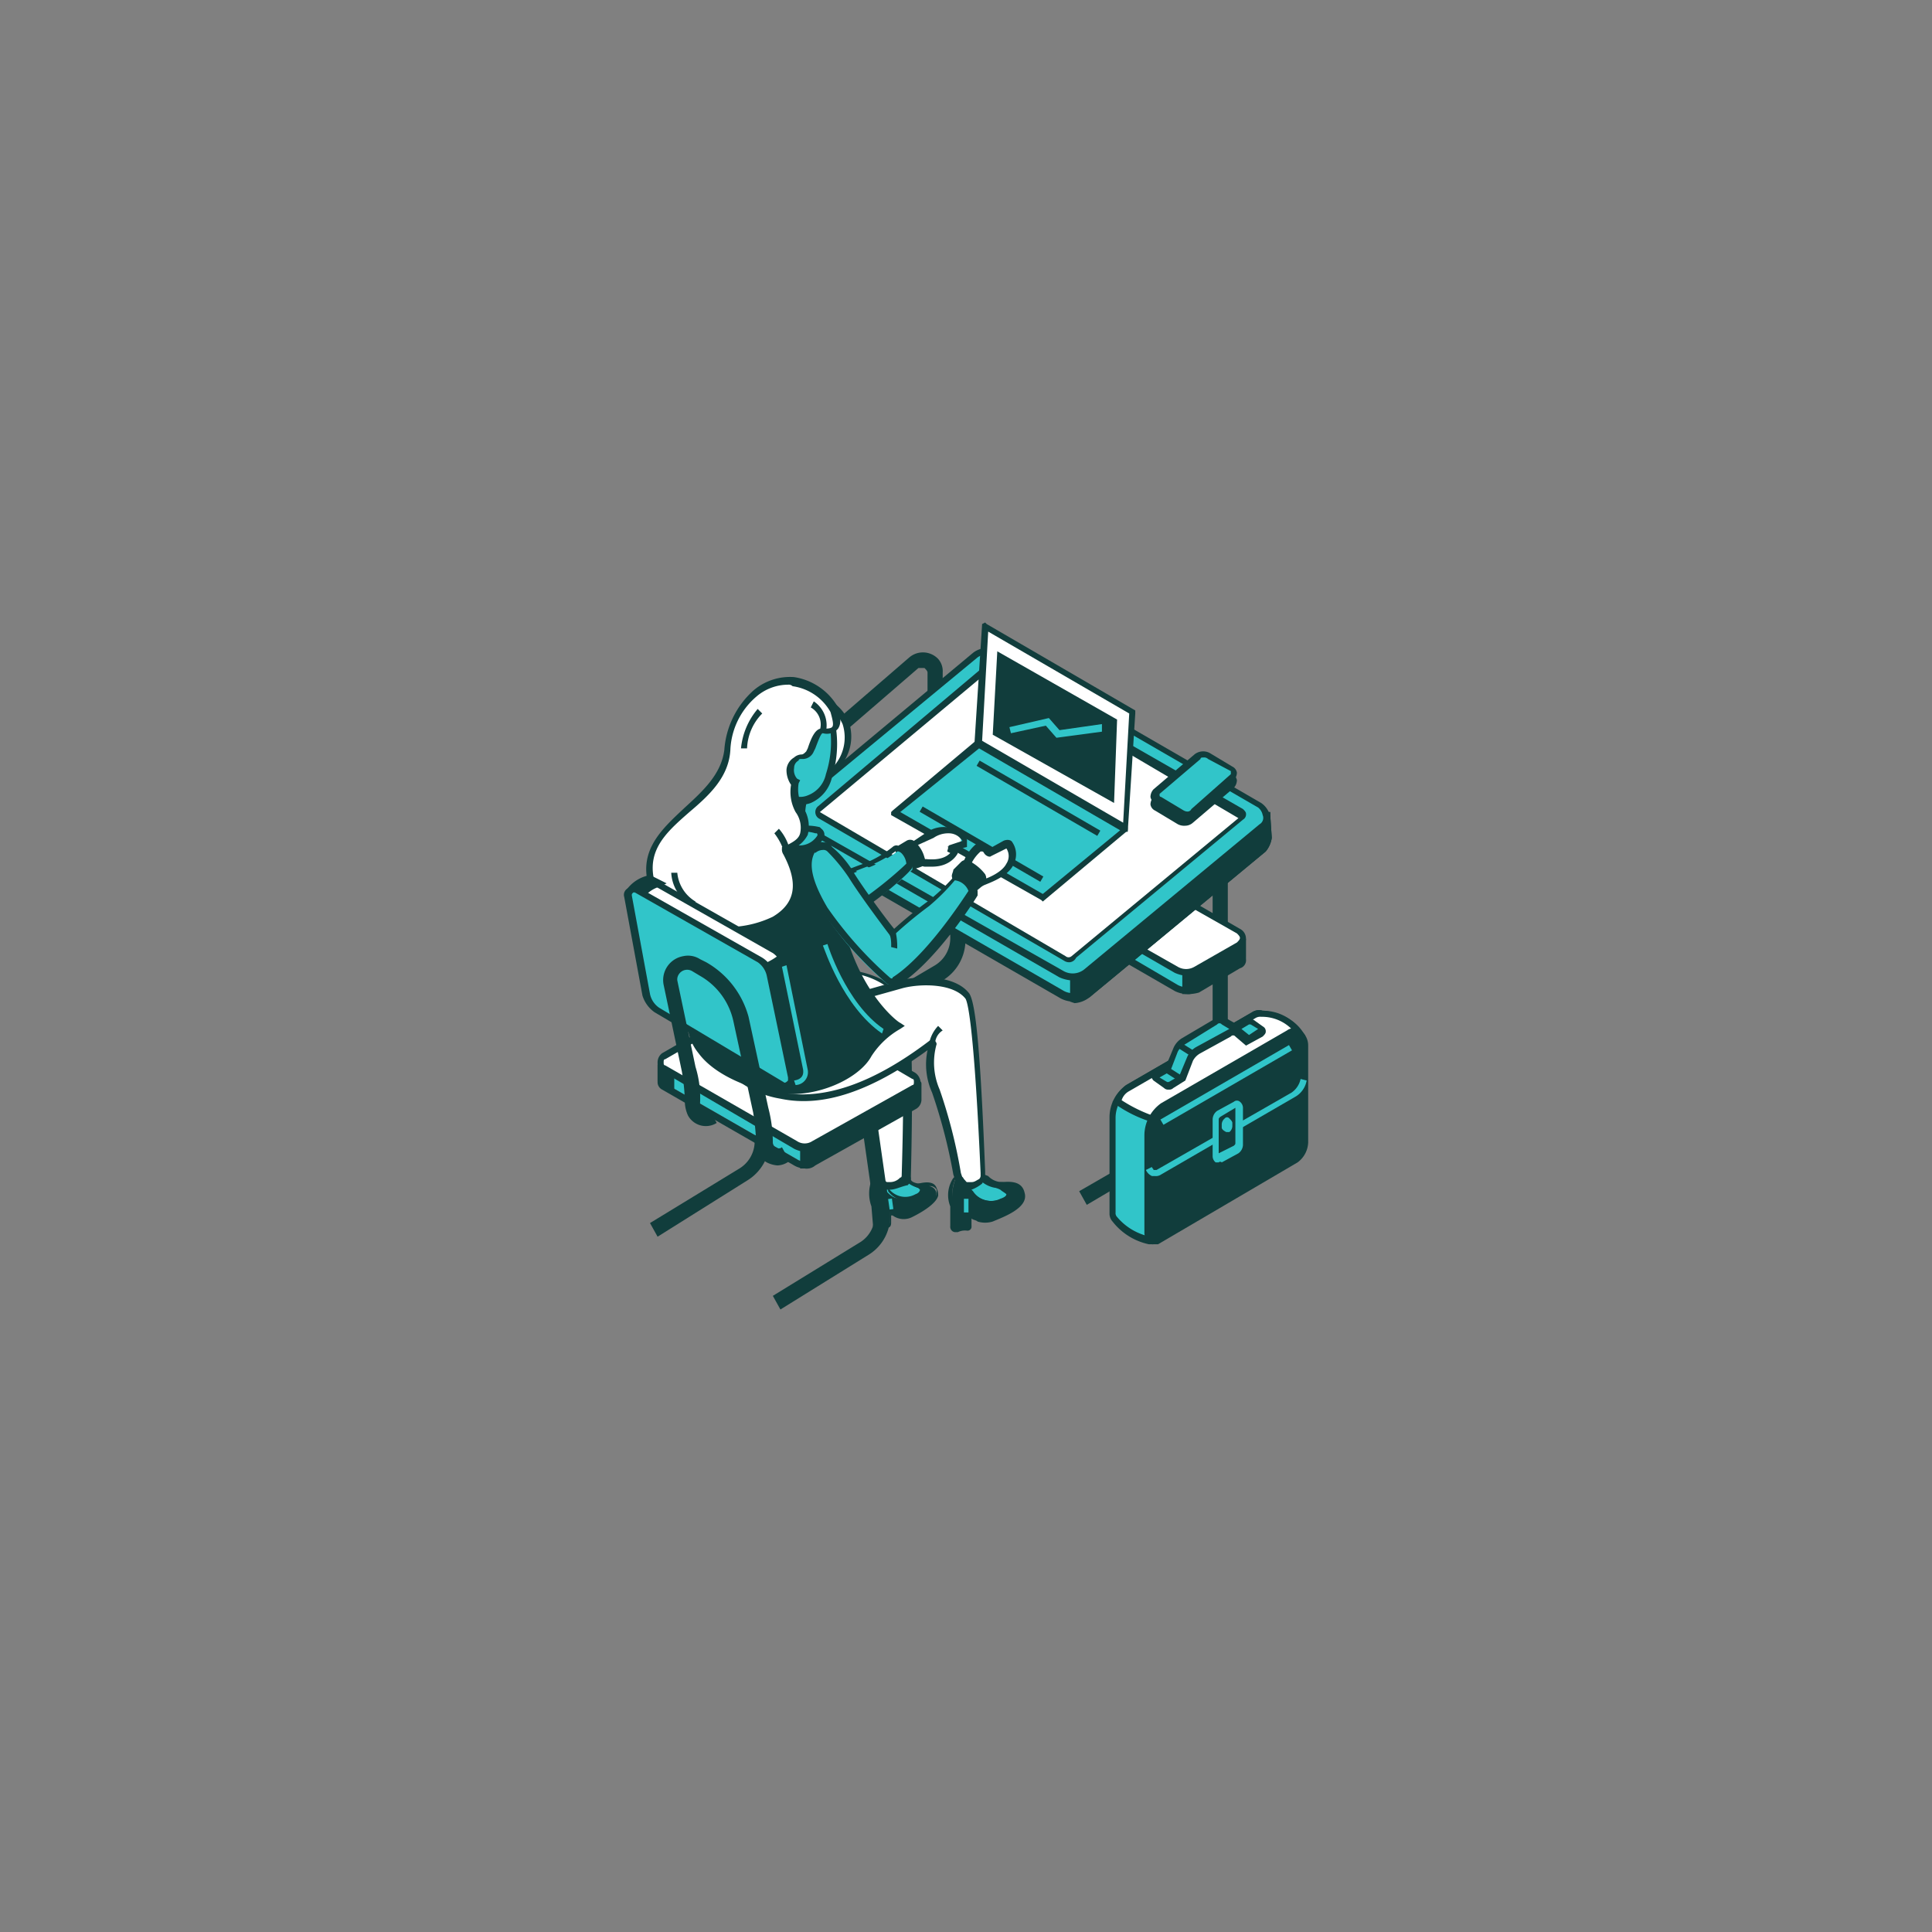 <svg xmlns="http://www.w3.org/2000/svg" xmlns:xlink="http://www.w3.org/1999/xlink" width="367" height="367" viewBox="0 0 367 367"><rect x="0" y="0" width="367" height="367" fill="#808080" stroke="none"/><defs><clipPath id="a"><path d="M9.1,11.4Z" transform="translate(-9.1 -11.4)"/></clipPath></defs><rect width="367" height="367" fill="none"/><g transform="translate(118.527 118.25)"><g transform="translate(-0.027)"><path d="M16.281,31.438H13.4V19.915a8.108,8.108,0,0,1,2.881-6.05L28.956,2.918a4,4,0,0,1,5.473.288A3.521,3.521,0,0,1,35.294,5.8v9.219H32.413V5.8c0-.288-.288-.576-.576-.864H30.685L18.009,15.882a4.645,4.645,0,0,0-1.728,3.745Z" transform="translate(25.279 3.708)" fill="#113d3c"/><path d="M31.44,82.41,30,79.818,52.47,66.854a6.051,6.051,0,0,0,2.881-5.185V15h2.881V61.669a8.6,8.6,0,0,1-4.321,7.49Z" transform="translate(56.5 28.212)" fill="#113d3c"/><path d="M14.14,71.922,12.7,69.33,35.17,56.078a6.051,6.051,0,0,0,2.881-5.185V4.8h2.881V51.469a8.961,8.961,0,0,1-4.321,7.49Z" transform="translate(23.963 9.028)" fill="#113d3c"/><path d="M67.507,34.325V30.868h0l-8.642-2.593h0L37.259,15.6h0l-7.49,4.321h0l-2.881-.864m-.288.288V22.8h0c0,.576.288.864.864,1.152L55.408,40.087a3.461,3.461,0,0,0,4.033,0l7.778-4.609a1.544,1.544,0,0,0,.864-1.152Z" transform="translate(50.105 29.34)" fill="#31c5c9"/><path d="M57.6,41.756a5.427,5.427,0,0,1-2.3-.576L27.352,25.048A2.645,2.645,0,0,1,26.2,23.319V19.862c0-.288,0-.576.288-.576.288-.288.576-.288.576,0l2.593.576,7.49-4.321a.54.54,0,0,1,.864,0L59.617,28.217l8.642,2.593a.62.62,0,0,1,.576.576V35.13a1.58,1.58,0,0,1-1.152,1.728l-7.778,4.609A7.159,7.159,0,0,1,57.6,41.756ZM27.352,20.438v2.593a.62.62,0,0,0,.576.576l27.944,16.42a3.673,3.673,0,0,0,3.457,0l7.778-4.609c.288-.288.576-.576.576-.864h0V31.673l-8.642-2.3L37.723,16.981l-7.2,4.321h-.576Z" transform="translate(49.353 28.823)" fill="#113d3c"/><path d="M47.659,23.057l-8.642-2.593h0L37,19.6V33.14a4.164,4.164,0,0,0,2.017-.576l7.778-4.609a1.544,1.544,0,0,0,.864-1.152h0V23.057Z" transform="translate(69.666 36.863)" fill="#113d3c"/><path d="M37.664,34.468H36.8V19.2l2.593,1.44,8.642,2.3c.288,0,.576.288.576.864v3.457a1.945,1.945,0,0,1-1.152,1.728L39.681,33.6A2.145,2.145,0,0,1,37.664,34.468ZM37.952,21.5V33.316c.288,0,.864-.288,1.152-.288l7.778-4.609c.288-.288.576-.576.576-.864V24.385l-8.642-2.3Z" transform="translate(69.289 36.111)" fill="#113d3c"/><path d="M55.132,38.416,27.189,22.284a1.519,1.519,0,0,1-.576-2.017c0-.288.288-.288.576-.576l8.066-4.609a4.273,4.273,0,0,1,3.745,0L66.943,31.215a1.519,1.519,0,0,1,.576,2.017c0,.288-.288.288-.576.576l-8.066,4.609A3.029,3.029,0,0,1,55.132,38.416Z" transform="translate(49.805 27.553)" fill="#fff"/><path d="M57.6,40.086a6.78,6.78,0,0,1-2.3-.576L27.352,23.377a2.057,2.057,0,0,1-.864-2.881l.864-.864,8.066-4.609a3.918,3.918,0,0,1,4.321,0L67.683,31.156a2.057,2.057,0,0,1,.864,2.881l-.864.864L59.617,39.51A2.743,2.743,0,0,1,57.6,40.086Zm-1.728-1.728a3.121,3.121,0,0,0,3.169,0l8.066-4.609c.288-.288.576-.576.576-.864s-.288-.576-.576-.864L39.164,16.175a3.121,3.121,0,0,0-3.169,0l-8.066,4.609c-.288.288-.576.576-.576.864s.288.576.576.864Z" transform="translate(49.353 27.036)" fill="#113d3c"/><path d="M100.6,30.944H96L47.6,3,13.893,30.656H11.3l.288,3.457h0a3.025,3.025,0,0,0,1.44,2.593L62,64.937a4.444,4.444,0,0,0,4.609-.288l33.417-27.656a2.615,2.615,0,0,0,.864-2.017l-.288-4.033Z" transform="translate(21.329 5.642)" fill="#31c5c9"/><path d="M64.583,66.941a5.427,5.427,0,0,1-2.3-.576L13.3,38.134a3.311,3.311,0,0,1-1.728-2.593h0v-.288L11,30.644h3.169L48.162,2.7,96.847,30.932h5.185v.576l.288,4.321a5.176,5.176,0,0,1-1.152,2.593L67.751,66.077A6.566,6.566,0,0,1,64.583,66.941ZM12.728,34.389h0v.288a2.425,2.425,0,0,0,1.152,2.017L62.854,64.925a3.542,3.542,0,0,0,3.745-.288l33.417-27.656c.576-.288.576-.864.576-1.44L100.3,31.8H96.271L48.162,4.14,14.745,31.8h-2.3Z" transform="translate(20.765 5.078)" fill="#113d3c"/><path d="M32.193,47.634,65.61,19.978a2.615,2.615,0,0,0,.864-2.017l-.288-4.321H61.577l-2.3-1.44L34.5,28.909,29.6,38.7V48.5A4.646,4.646,0,0,0,32.193,47.634Z" transform="translate(55.748 22.946)" fill="#113d3c"/><path d="M29.4,49.45V38.791l4.9-10.083L59.648,12l2.593,1.44h5.185v.576l.288,4.321a5.176,5.176,0,0,1-1.152,2.593L33.145,48.586a5.118,5.118,0,0,1-2.881,1.152Zm1.152-10.371v8.93a2.2,2.2,0,0,0,1.44-.576L65.41,19.778c.576-.288.576-.864.576-1.44L65.7,14.593H61.377l-2.3-1.152-24.2,16.132Z" transform="translate(55.372 22.569)" fill="#113d3c"/><path d="M13.128,18.838V14.517l1.152-.864V12.5l-.288.288H11.4l.288,3.745h0a2.566,2.566,0,0,0,1.44,2.3Z" transform="translate(21.518 23.51)" fill="#113d3c"/><path d="M13.693,20.642l-.576-.288a3.311,3.311,0,0,1-1.728-2.593h0v-.288L11.1,13.152h2.881L15.133,12l.288,2.881-1.152.864v4.033ZM12.54,16.9h0v.288c0,.288.288.864.288,1.152V15.169l1.152-.864H12.252Z" transform="translate(20.953 22.569)" fill="#113d3c"/><path d="M61.891,63.268,12.917,35.037a3.252,3.252,0,0,1-1.152-4.321l.864-.864L45.47,2.772A4.143,4.143,0,0,1,49.5,2.2L99.341,31a3.035,3.035,0,0,1,1.152,3.745c-.288.288-.288.576-.576.864L66.5,63.268A4.414,4.414,0,0,1,61.891,63.268Z" transform="translate(21.441 3.566)" fill="#31c5c9"/><path d="M64.106,64.815a6.78,6.78,0,0,1-2.3-.576L12.828,36.007A3.168,3.168,0,0,1,11.1,33.127c0-1.152.288-2.593,1.44-3.169L45.381,2.59a4.33,4.33,0,0,1,4.9-.288L100.116,31.11a4.2,4.2,0,0,1,1.728,2.593,3.34,3.34,0,0,1-1.152,2.881L67.275,63.951A5.807,5.807,0,0,1,64.106,64.815ZM47.974,2.878a3.089,3.089,0,0,0-1.728.576L13.117,30.822a3.271,3.271,0,0,0-.864,2.3A2.916,2.916,0,0,0,13.4,35.143L62.666,63.087a3.542,3.542,0,0,0,3.745-.288L99.828,35.143a1.385,1.385,0,0,0,.576-1.728,2.449,2.449,0,0,0-.864-1.44L49.7,3.166A3.654,3.654,0,0,0,47.974,2.878Z" transform="translate(20.953 3.171)" fill="#113d3c"/><path d="M59.757,57.864,13.088,30.785a1.058,1.058,0,0,1-.288-.864.282.282,0,0,1,.288-.288l31.4-26.215c.576-.288,1.152-.576,1.44,0L93.174,30.5a1.058,1.058,0,0,1,.288.864l-.288.288L61.485,57.576A1.357,1.357,0,0,1,59.757,57.864Z" transform="translate(24.151 5.801)" fill="#fff"/><path d="M61,59.2a1.732,1.732,0,0,1-1.152-.288L13.176,31.831a1.44,1.44,0,0,1,0-2.3L44.289,3.312a2.175,2.175,0,0,1,2.3-.288L93.838,30.1c.288.288.576.576.576.864a1.15,1.15,0,0,1-.576,1.152L62.149,58.335A1.544,1.544,0,0,1,61,59.2ZM45.441,4.176c-.288,0-.288,0-.576.288l-31.4,26.215h0L60.133,58.047a.876.876,0,0,0,1.152,0L92.974,31.831,46.017,4.176Z" transform="translate(23.775 5.331)" fill="#113d3c"/><path d="M67.922,30.121a8.6,8.6,0,0,0-7.49-4.321h0a2.159,2.159,0,0,0-1.44.288L35.081,39.916A6.556,6.556,0,0,0,32.2,45.389V63.826c0,.576,0,.864.576,1.152h0A12.255,12.255,0,0,0,39.4,69.012c2.3.576,7.778-6.626,12.387-14.116L60.144,50a3.981,3.981,0,0,0,1.728-3.169V38.187l4.321-5.762Z" transform="translate(60.638 48.524)" fill="#31c5c9"/><path d="M40.066,70.042H39.49a11.876,11.876,0,0,1-6.914-4.321A2.2,2.2,0,0,1,32,64.28V45.843a7.516,7.516,0,0,1,3.169-6.05L59.079,25.966a2.366,2.366,0,0,1,2.017-.288,8.741,8.741,0,0,1,7.778,4.609v.288l-6.05,8.066V47a4.924,4.924,0,0,1-2.017,3.745l-8.066,4.9C44.675,67.737,41.507,70.042,40.066,70.042ZM60.52,26.83a1.058,1.058,0,0,0-.864.288L35.745,40.946a6.416,6.416,0,0,0-2.593,4.9V63.992a1.058,1.058,0,0,0,.288.864h0A11.069,11.069,0,0,0,39.778,68.6c.576.288,3.169-.288,11.811-13.828h0l8.642-4.9A3.546,3.546,0,0,0,61.672,47V38.353l6.05-7.778a9.1,9.1,0,0,0-6.338-3.745H60.52Z" transform="translate(60.262 48.07)" fill="#113d3c"/><path d="M39.7,45.865c3.457.576,16.132-5.473,16.132-5.473l5.185-2.017v-.288l4.321-5.762,1.728-2.3s-1.152-3.457-7.2-4.321h0a2.159,2.159,0,0,0-1.44.288L34.517,39.816A4.6,4.6,0,0,0,32.5,42.409,16.756,16.756,0,0,0,39.7,45.865Z" transform="translate(61.202 48.336)" fill="#fff"/><path d="M41.13,47h-.864a24.339,24.339,0,0,1-7.778-3.745l-.288-.288.288-.288a7.844,7.844,0,0,1,2.3-2.881L58.7,25.966a2.366,2.366,0,0,1,2.017-.288h.288c6.338.864,7.49,4.609,7.778,4.609v.288l-6.05,8.066v.576l-5.762,2.3C55.534,41.81,45.164,47,41.13,47Zm-7.2-4.321a28.039,28.039,0,0,0,6.626,3.169h0C43.147,46.42,52.942,42.1,56.4,40.37l4.9-2.017h0l6.05-7.778A7.985,7.985,0,0,0,60.72,26.83h-.288a1.732,1.732,0,0,0-1.152.288L35.369,40.946a2.95,2.95,0,0,0-1.44,1.728Z" transform="translate(60.638 48.07)" fill="#113d3c"/><path d="M61.291,27.412,37.381,41.239A6.556,6.556,0,0,0,34.5,46.713V65.15a1.324,1.324,0,0,0,1.728,1.44L62.444,51.61a3.981,3.981,0,0,0,1.728-3.169V30C64.172,27.412,62.732,26.547,61.291,27.412Z" transform="translate(64.964 50.946)" fill="#113d3c"/><path d="M36.028,67.8a1.058,1.058,0,0,1-.864-.288A2.615,2.615,0,0,1,34.3,65.5V47.06a7.516,7.516,0,0,1,3.169-6.05L61.379,27.182a2.161,2.161,0,0,1,2.593,0,3.546,3.546,0,0,1,1.44,2.881V48.5A4.924,4.924,0,0,1,63.4,52.245L36.893,67.8ZM62.82,28.334a1.058,1.058,0,0,0-.864.288L38.045,42.45a6.416,6.416,0,0,0-2.593,4.9V65.785c0,.576,0,.864.288.864h.576l26.215-14.98a3.546,3.546,0,0,0,1.44-2.881V30.063a2.435,2.435,0,0,0-.576-1.728Z" transform="translate(64.588 50.311)" fill="#113d3c"/><path d="M36.128,48.537h-.576A2.249,2.249,0,0,1,34.4,47.385l1.152-.576c0,.288.288.288.288.576h.576L62.056,32.693A4.2,4.2,0,0,0,63.784,30.1l1.152.288a4.46,4.46,0,0,1-2.3,3.169L37.281,48.249A1.732,1.732,0,0,1,36.128,48.537Z" transform="translate(64.776 56.612)" fill="#31c5c9"/><path d="M42.745,40.416l-3.169,1.728c-.288.288-.576,0-.576-.576V34.655a1.5,1.5,0,0,1,.576-1.152l3.169-1.728c.288-.288.576,0,.576.576v6.914A2.184,2.184,0,0,1,42.745,40.416Z" transform="translate(73.427 59.547)" fill="#113d3c"/><path d="M39.952,43.264h-.576a1.5,1.5,0,0,1-.576-1.152V35.2a2.053,2.053,0,0,1,.864-1.728l3.169-1.728a.876.876,0,0,1,1.152,0,1.5,1.5,0,0,1,.576,1.152v6.914a2.053,2.053,0,0,1-.864,1.728l-3.169,1.728A.4.4,0,0,0,39.952,43.264Zm3.169-10.371L40.24,34.622c-.288.288-.288.288-.288.576v6.338l2.881-1.44c.288-.288.288-.288.288-.576Z" transform="translate(73.051 59.292)" fill="#31c5c9"/><path d="M40.264,35.434h0Q39.4,35,39.4,34.57v-.576a1.5,1.5,0,0,1,.576-1.152.54.54,0,0,1,.864,0c.288.288.576.576.576.864v.576a1.5,1.5,0,0,1-.576,1.152h-.576Z" transform="translate(74.18 61.361)" fill="#31c5c9"/><rect width="28.232" height="1.152" transform="matrix(0.865, -0.501, 0.501, 0.865, 101.929, 94.418)" fill="#31c5c9"/><path d="M55.537,28.458,52.944,29.9l-1.728-1.44a1.9,1.9,0,0,0-1.728-.288L43.15,31.626a4.234,4.234,0,0,0-1.44,1.728l-1.44,3.457-2.3,1.728c-.288.288-.576.288-1.152,0l-1.728-1.152s-.288-.288,0-.288h0l2.3-1.44,1.44-3.745a2.95,2.95,0,0,1,1.44-1.728l6.338-3.745a1.308,1.308,0,0,1,1.44,0l2.3,1.44,1.728-1.152c.288-.288.576-.288,1.152,0l2.3,1.728Z" transform="translate(65.82 49.324)" fill="#31c5c9"/><path d="M38.047,39.781a1.058,1.058,0,0,1-.864-.288l-2.017-1.44c-.288-.288-.576-.864-.288-1.152l.288-.288,2.3-1.152L38.911,32a4.053,4.053,0,0,1,1.728-2.017l6.338-3.745a2.461,2.461,0,0,1,2.017,0l2.017,1.152,1.44-.864a1.836,1.836,0,0,1,1.728,0L56.2,27.97a1.058,1.058,0,0,1,.288.864c0,.288-.288.576-.576.864l-3.169,1.728L50.722,29.7a.54.54,0,0,0-.864,0L44.1,32.867a3.471,3.471,0,0,0-1.44,1.44l-1.44,3.745-2.3,1.44A1.058,1.058,0,0,1,38.047,39.781Zm-1.728-2.3,1.44.864h.288l2.017-1.152,1.44-3.457a4.053,4.053,0,0,1,1.728-2.017l6.338-3.457-1.44-.864a.54.54,0,0,0-.864,0l-6.05,3.745a3.471,3.471,0,0,0-1.44,1.44l-1.44,3.745Zm15.556-9.219h0l1.44,1.152,1.728-1.152-1.44-.864h-.288Z" transform="translate(65.45 48.947)" fill="#113d3c"/><rect width="1.152" height="3.457" transform="translate(102.919 85.515) rotate(-57.662)" fill="#113d3c"/><rect width="1.152" height="3.457" transform="translate(104.897 80.578) rotate(-57.662)" fill="#113d3c"/><path d="M17.8,21.152,46.032,37.284h0L61.588,24.32h0L33.644,7.9h0Z" transform="translate(33.555 14.858)" fill="#31c5c9"/><path d="M46.408,38.524l-.288-.288L17.6,22.1v-.576l.288-.288L34.02,7.7l.288.288L62.54,24.409v.576l-.288.288Zm-27.079-17L46.408,37.084,61.1,24.985,34.309,9.428Z" transform="translate(33.178 14.482)" fill="#113d3c"/><path d="M23.3,22.382,51.244,38.8h.288L52.684,16.62h0L24.74.2h0Z" transform="translate(43.899 0.376)" fill="#fff"/><path d="M51.62,39.755l-.288-.288L23.1,23.046v-.288L24.54.288,25.117,0,25.4.288l28.232,16.42v.576L52.2,39.755ZM24.54,22.47,51.332,38.026l1.152-20.742L25.693,1.728Z" transform="translate(43.523)" fill="#113d3c"/><path d="M24.3,17.744,47.346,30.708l.576-15.844L25.164,1.9Z" transform="translate(45.78 3.573)" fill="#113d3c"/><rect width="1.152" height="26.503" transform="matrix(0.502, -0.865, 0.865, 0.502, 67.014, 27.228)" fill="#113d3c"/><rect width="1.152" height="26.503" transform="matrix(0.502, -0.865, 0.865, 0.502, 56.191, 35.948)" fill="#113d3c"/><path d="M34.33,10.045l-2.017-2.3-6.626,1.44L25.4,8.028,32.89,6.3l2.017,2.3,8.066-1.152v1.44Z" transform="translate(47.849 11.849)" fill="#31c5c9"/><path d="M17.188,40.967l4.321,1.152,4.9-1.728-.576-1.44-1.44-.576s-2.017-.288-2.3-1.44-3.169,0-3.169,0L16.9,38.663Z" transform="translate(31.862 68.502)" fill="#31c5c9"/><path d="M22.362,42.861l-5.185-1.152L16.6,38.828l2.593-2.017a4.818,4.818,0,0,1,3.457-.288c.288.288.576.288.576.864s1.152.864,1.728.864h0l1.728.576,1.152,2.017Zm-4.033-2.3,4.033.864,4.033-1.44-.288-.288-1.152-.576c-.288,0-2.3-.576-2.881-1.728a6.343,6.343,0,0,0-2.3.288l-1.728,1.44Z" transform="translate(31.298 68.337)" fill="#113d3c"/><path d="M15.362,40.861a45.74,45.74,0,0,0,11.523-5.185,12.684,12.684,0,0,0,.288,8.642,92.1,92.1,0,0,1,2.593,17.861c0,.864.864,1.44,1.728,1.728h.864c1.152,0,2.881-.864,2.881-2.017.288-7.2.864-31.977-.864-34.281A16.527,16.527,0,0,0,22.564,23C19.395,23.576,9.6,25.017,9.6,25.017Z" transform="translate(18.132 43.258)" fill="#fff"/><path d="M32.734,64.671H31.87c-1.152,0-2.017-1.152-2.3-2.3,0-.864-.288-2.017-.288-3.457a75.984,75.984,0,0,0-2.3-14.116,15.541,15.541,0,0,1-.864-7.2,62.5,62.5,0,0,1-10.083,4.321l-.576.288L9.4,25.2h.864s9.795-1.728,12.964-2.3a17.663,17.663,0,0,1,12.387,4.9c1.728,2.3,1.44,22.758,1.152,34.569a2.2,2.2,0,0,1-.576,1.44C34.751,64.1,33.887,64.671,32.734,64.671Zm-3.457-31.4-1.44,2.881a11.153,11.153,0,0,0,.288,8.066,79.07,79.07,0,0,1,2.3,14.4c0,1.44.288,2.593.288,3.457a1.239,1.239,0,0,0,1.152,1.152h.864a2.615,2.615,0,0,0,2.017-.864c.288,0,.288-.288.288-.576.576-19.3.288-32.553-.864-33.993A14.55,14.55,0,0,0,22.94,23.476c-2.593.576-9.795,1.728-12.1,2.017l5.185,14.4A50.815,50.815,0,0,0,26.685,35Z" transform="translate(17.756 43.07)" fill="#113d3c"/><path d="M28.6,38.67c-.576-.864-2.017-.864-2.881-.576h.288c.576.576,0,1.152-1.152,1.728a4.037,4.037,0,0,1-5.473-.864v-.576h0l-1.44-1.44a.876.876,0,0,0-1.152,0,.282.282,0,0,1-.288.288,6.4,6.4,0,0,0,.288,4.609l.288,3.457c0,.288,0,.576.288.576h.864c.288,0,.864-.288,1.152-.288s.288-.288.288-.576V43.279c0-.288.288-.576.288-.288l.576.288c.576.288.864.576,1.44.576h0a2.159,2.159,0,0,0,1.44-.288C26.876,42.415,29.757,40.4,28.6,38.67Z" transform="translate(30.528 69.072)" fill="#113d3c"/><path d="M18.023,46.871h-.576l-.288-.288a1.058,1.058,0,0,1-.288-.864l-.288-3.457a7.141,7.141,0,0,1,0-4.9,1.584,1.584,0,0,1,1.44-.864c.288,0,.288.288.576.288l1.44,1.44h0v.864a3.921,3.921,0,0,0,4.9.864c.864-.288.864-.864.864-.864l-.288-.288-1.152-.576,1.152-.288c2.3-.576,3.169,0,3.457.864a3.132,3.132,0,0,1,.288,1.44c-.288,1.152-2.017,2.593-4.9,4.033a3.542,3.542,0,0,1-3.745-.288h-.288v1.44c0,.576-.288.864-.576.864s-.864.288-1.152.288C18.311,46.871,18.311,46.871,18.023,46.871Zm0-1.152h.864c.288,0,.864-.288,1.152-.288V43.7a1.058,1.058,0,0,1,.288-.864.54.54,0,0,1,.864,0l.576.288a3.409,3.409,0,0,0,2.881.288q3.889-2.161,4.321-3.457v-.864h0a1.385,1.385,0,0,0-1.728-.576V38.8c0,.864-.864,1.44-1.44,1.728a4.529,4.529,0,0,1-6.05-1.152h0V38.8l-1.728-.864h-.288l-.288.288a5.652,5.652,0,0,0,.288,4.321h0l.288,3.169c.288,0,.288.288,0,0Z" transform="translate(30.451 68.649)" fill="#113d3c"/><rect width="0.864" height="2.017" transform="translate(50.07 109.538) rotate(-7.741)" fill="#31c5c9"/><path d="M11.24,68.246,9.8,65.653,26.22,55.57A5.851,5.851,0,0,0,29.1,49.809L26.8,33.676l2.881-.576,2.3,16.132a8.571,8.571,0,0,1-4.033,8.642Z" transform="translate(18.508 62.254)" fill="#113d3c"/><path d="M3.14,62.505,1.7,59.912l17-10.371a6.051,6.051,0,0,0,2.881-5.185L22.154,28.8h2.881l-.576,15.556a8.961,8.961,0,0,1-4.321,7.49Z" transform="translate(3.274 54.167)" fill="#113d3c"/><path d="M50.9,42.5V39.328h0l-7.778-2.3h0L23.53,25.5h0L4.8,36.159h0l-2.3-.576h0v2.881h0a2.184,2.184,0,0,0,.576,1.152l25.063,14.4a3.661,3.661,0,0,0,3.457,0L50.321,43.361c.576,0,.864-.576.576-.864Z" transform="translate(4.779 47.96)" fill="#31c5c9"/><path d="M30.144,55.889a4.164,4.164,0,0,1-2.017-.576L3.064,40.909a1.584,1.584,0,0,1-.864-1.44V36.3c0-.288.288-.864.576-.864h.288l2.3.576L23.806,25.641a.54.54,0,0,1,.864,0l19.3,11.235,7.778,2.3a.62.62,0,0,1,.576.576v3.169a2.083,2.083,0,0,1-1.152,1.728L32.16,55.313A2.431,2.431,0,0,1,30.144,55.889ZM3.352,36.876v2.3c0,.288.288.288.288.576L28.7,54.161a2.617,2.617,0,0,0,2.881,0L50.6,43.214c.288,0,.288-.288.288-.576h0V39.757L43.107,37.74l-19.3-10.947L5.081,37.452h0Z" transform="translate(4.214 47.819)" fill="#113d3c"/><path d="M4.417,29.576,2.4,29h0v2.881h0a2.184,2.184,0,0,0,.576,1.152l1.44.864V29.576Z" transform="translate(4.591 54.543)" fill="#113d3c"/><path d="M5.369,35.526l-2.3-1.44a1.584,1.584,0,0,1-.864-1.44V29.476c0-.288,0-.576.288-.576h.576l2.3.576ZM3.352,30.052v2.3c0,.288.288.288.288.576l.576.288V30.34Z" transform="translate(4.214 54.355)" fill="#113d3c"/><path d="M33.218,31.8,25.44,29.5h0L11.9,39.583v8.066a2.743,2.743,0,0,0,2.017-.576L32.93,36.414a1.5,1.5,0,0,0,.576-1.152h0L33.218,31.8Z" transform="translate(22.458 55.483)" fill="#113d3c"/><path d="M12.464,48.789H11.6V39.571L25.716,29.2H26l7.778,2.3a.62.62,0,0,1,.576.576V35.25a1.792,1.792,0,0,1-1.152,1.728L14.193,47.637A1.58,1.58,0,0,1,12.464,48.789Zm.576-8.354v6.914c.288,0,.576-.288.864-.288L32.918,36.4c.288,0,.288-.288.288-.576V32.945L26,30.928Z" transform="translate(21.894 54.919)" fill="#113d3c"/><path d="M28.113,53.214,3.05,38.522a1.653,1.653,0,0,1-.576-2.017c0-.288.288-.288.576-.576L22.063,24.982a3.673,3.673,0,0,1,3.457,0l25.063,14.4a1.653,1.653,0,0,1,.576,2.017c0,.288-.288.288-.576.576L31.57,52.638A2.714,2.714,0,0,1,28.113,53.214Z" transform="translate(4.517 46.173)" fill="#fff"/><path d="M30.144,54.554a5.341,5.341,0,0,1-2.017-.576L3.064,39.286a2.161,2.161,0,0,1,0-3.457L22.077,24.882a4.921,4.921,0,0,1,4.033,0L51.173,39.574a2.323,2.323,0,0,1,.864,2.593l-.864.864L32.16,53.978A4.164,4.164,0,0,1,30.144,54.554Zm-6.05-28.808a2.6,2.6,0,0,0-1.44.288L3.64,36.981c-.288,0-.288.288-.288.576s0,.576.288.576L28.7,52.538a2.617,2.617,0,0,0,2.881,0L50.6,41.879c.288,0,.288-.288.288-.576s0-.576-.288-.576L25.534,26.034C24.958,26.034,24.67,25.746,24.094,25.746Z" transform="translate(4.214 45.985)" fill="#113d3c"/><path d="M19.68,16.293l2.593-1.728a5.807,5.807,0,0,1,3.169-.864h0a3.309,3.309,0,0,1,3.169,1.728V16l-2.593.864v.576l.864.288s-.864,2.593-5.473,2.017S19.68,16.293,19.68,16.293Z" transform="translate(35.419 25.767)" fill="#fff"/><path d="M23.195,21.04h-1.44c-1.44-.288-2.593-.864-2.881-1.728a3.548,3.548,0,0,1,.576-2.881l.288-.288,2.593-1.728a5.6,5.6,0,0,1,3.745-.864,4.152,4.152,0,0,1,3.745,2.3V17.3l-2.3.576h.576v.576S26.94,21.04,23.195,21.04Zm-2.881-4.033a1.9,1.9,0,0,0-.288,1.728,2.243,2.243,0,0,0,2.017.864c2.881.288,4.033-.576,4.609-1.152l-.576-.288.288-1.152,2.593-.864h0a3.025,3.025,0,0,0-2.593-1.44,4.867,4.867,0,0,0-2.881.864Z" transform="translate(35.362 25.341)" fill="#113d3c"/><path d="M18.388,15.605l1.44-.864c.288-.288.576-.288.576,0a10.347,10.347,0,0,1,2.017,2.881c0,.288,0,.864-.288.864L20.4,19.35c-.288.288-.576,0-.864-.288l-1.44-2.3a1.732,1.732,0,0,1,.288-1.152Z" transform="translate(34.119 27.318)" fill="#113d3c"/><path d="M20.493,20.3a1.5,1.5,0,0,1-1.152-.576l-1.152-2.3c-.288-.288-.288-.576-.288-1.152,0-.288.288-.576.576-.864h0l1.44-.864a1.308,1.308,0,0,1,1.44,0,6.054,6.054,0,0,1,2.017,3.169,1.385,1.385,0,0,1-.576,1.728l-1.728.576C21.069,20.3,20.781,20.3,20.493,20.3Zm-1.44-3.745h0m0,0,1.44,2.3L22.221,18m.288,0a6.8,6.8,0,0,0-1.728-2.593Z" transform="translate(33.743 26.942)" fill="#113d3c"/><path d="M15.863,15.2c.288,1.152-.576-1.44,0,0,1.44,4.033,3.457,8.642,3.457,8.642s4.321-2.017,7.778-3.169A22.512,22.512,0,0,0,32.86,17.5h.288A4.152,4.152,0,0,1,35.74,20.67v.288C34.588,22.11,24.505,31.041,17.015,32.769a24.316,24.316,0,0,1-6.338-11.235C8.085,13.756,15,12.316,15.863,15.2Z" transform="translate(19.071 25.999)" fill="#31c5c9"/><path d="M17.053,33.665h0a26.183,26.183,0,0,1-6.914-11.811c-1.152-4.609.576-7.2,2.881-8.066a2.749,2.749,0,0,1,3.457.864c.288.288.288.288.288.576v.288c1.152,3.169,2.593,6.338,3.169,7.778,1.44-.576,4.609-2.017,7.2-2.881a20.858,20.858,0,0,0,5.473-3.169,1.058,1.058,0,0,1,.864-.288A3.978,3.978,0,0,1,36.355,20.7a1.058,1.058,0,0,1-.288.864c-1.152,1.44-11.235,10.659-19.013,12.1ZM14.461,14.94H13.6c-1.728.576-3.169,2.593-2.3,6.338a24.552,24.552,0,0,0,6.05,10.659c7.2-1.728,16.42-10.083,17.861-11.523a3.311,3.311,0,0,0-1.728-2.593,22.511,22.511,0,0,1-5.762,3.169c-3.169,1.152-7.49,3.169-7.49,3.169l-.576.288-.288-.576S17.629,19.55,16.189,15.8c0-.288-.288-.288-.288-.576h0C15.325,15.228,15.037,14.94,14.461,14.94Z" transform="translate(18.457 25.391)" fill="#113d3c"/><path d="M26.9,37.164a5.489,5.489,0,0,0,2.881,1.44,3.025,3.025,0,0,1,2.593,1.44l-2.3,2.881-4.609-.288-2.593-2.017L22,37.74l2.881-1.44Z" transform="translate(41.454 68.272)" fill="#31c5c9"/><path d="M30.83,43.978l-5.185-.288-2.881-2.017L21.9,37.928,25.645,36.2l2.3.864h0a3.652,3.652,0,0,0,2.593,1.152h0a4.39,4.39,0,0,1,3.169,1.728l.288.288Zm-4.9-1.44h4.321l1.728-2.3a2.615,2.615,0,0,0-2.017-.864,5.315,5.315,0,0,1-3.457-1.44l-1.44-.576L23.34,38.5l.576,2.3Z" transform="translate(41.266 68.084)" fill="#113d3c"/><path d="M6.2,37.717s11.523,19.589,40.331-2.3h.288a13.641,13.641,0,0,0,.576,8.93q2.593,8.21,4.321,16.42a1.613,1.613,0,0,0,1.728,1.44h.864c.864,0,2.3-.864,2.3-2.017-.288-7.2-1.44-31.977-3.169-33.993-2.881-3.169-9.219-2.881-12.387-2.017L19.452,30.515Z" transform="translate(11.737 44.386)" fill="#fff"/><path d="M54.873,63.722h-.864a2.444,2.444,0,0,1-2.3-2.017l-.288-.864a103.051,103.051,0,0,0-4.033-15.556,13.083,13.083,0,0,1-.864-8.066C35.86,45,26.642,48.166,18.575,46.437A18.311,18.311,0,0,1,6.188,38.371L5.9,37.795l13.828-7.778c.288,0,18.437-5.185,21.606-6.05s10.083-1.152,12.964,2.3c1.44,1.44,2.3,12.1,3.169,33.993v.576a4.094,4.094,0,0,1-.576,1.728A7.221,7.221,0,0,1,54.873,63.722Zm-.864-1.44h.864c.576,0,.864-.288,1.44-.576a.892.892,0,0,0,.288-.576v-.576c-1.152-25.927-2.3-32.265-2.881-33.129-2.3-2.881-8.354-2.881-11.811-2.017L20.3,31.457,7.917,38.371a18.522,18.522,0,0,0,10.947,6.914c8.066,1.44,17.285-1.728,27.944-9.795a.876.876,0,0,1,1.152,0,.892.892,0,0,1,.288.576,12.8,12.8,0,0,0,.576,8.642,98.236,98.236,0,0,1,4.033,15.844l.288.864C52.857,61.993,53.433,62.281,54.009,62.281Z" transform="translate(11.173 44.019)" fill="#113d3c"/><path d="M34.787,39.722c-.288-1.728-2.017-2.017-4.033-1.728a6.3,6.3,0,0,1,1.44.864c.576.576,0,1.152-1.152,1.728a4.823,4.823,0,0,1-5.762-1.44l-.288-.288-.288-.576h0a6.284,6.284,0,0,0-1.152-1.44.876.876,0,0,0-1.152,0l-.288.288a8.4,8.4,0,0,0-.288,4.609v3.745c0,.288,0,.576.288.576l.288.288h1.728c.288,0,.288-.288.288-.576V43.755a.282.282,0,0,1,.288-.288h0l.288.288a1.5,1.5,0,0,0,1.152.576h0a4,4,0,0,0,2.593,0C31.618,43.755,35.363,42.026,34.787,39.722Z" transform="translate(40.766 68.884)" fill="#113d3c"/><path d="M23.2,47.159h-.576a1.006,1.006,0,0,1-.576-.288,1.058,1.058,0,0,1-.288-.864V42.262a5.782,5.782,0,0,1,.288-4.9c.288-.576.576-.864,1.152-.864s.864,0,1.152.576c.576.576.864,1.152,1.152,1.44l-.288.288.288-.288.288.576.288.288h0a4.048,4.048,0,0,0,5.185,1.44c.864-.288,1.152-.576,1.152-.864h0c-.288-.288-.864-.576-1.152-.864L28.676,37.94l2.593-.288c1.152,0,4.033-.576,4.609,2.017h0c.864,2.881-4.033,4.609-6.05,5.473a4.909,4.909,0,0,1-2.881,0c-.288-.288-.864-.288-1.152-.576v1.44a.764.764,0,0,1-.864.864A3.119,3.119,0,0,0,23.2,47.159Zm-.288-10.083h0a.282.282,0,0,0-.288.288,5.618,5.618,0,0,0,0,4.321h0v4.033h1.728l.288-2.017c0-.288.288-.576.864-.576a.282.282,0,0,1,.288.288l.288.288c.288.288.576.576.864.576a3.181,3.181,0,0,0,2.3,0c2.593-.864,6.05-2.3,5.473-4.321,0-.576-.576-1.44-2.017-1.44h0c.288.288.576.576.288,1.152-.288.864-1.152,1.152-1.728,1.44a5,5,0,0,1-6.338-1.728l-.288-.288-.576-.576a1.914,1.914,0,0,0-1.152-1.44Z" transform="translate(40.251 68.649)" fill="#113d3c"/><rect width="0.864" height="2.593" transform="translate(64.606 109.47)" fill="#31c5c9"/><path d="M21.252,30.057H20.1A6.571,6.571,0,0,1,21.828,26.6l.864.864A3.025,3.025,0,0,0,21.252,30.057Z" transform="translate(37.88 50.029)" fill="#113d3c"/><path d="M8.227,27.468,4.482,51.955c-1.44,8.642,9.795,13.252,17,14.116s14.692-2.881,17-6.626a17.459,17.459,0,0,1,5.762-5.473s-8.93-6.338-11.811-22.758S20.9,12.2,20.327,12.2,8.227,27.468,8.227,27.468Z" transform="translate(8.27 22.946)" fill="#113d3c"/><path d="M23.836,67.023H21.819c-5.473-.864-12.387-3.457-15.556-7.778a9.284,9.284,0,0,1-2.017-7.2C5.687,43.4,7.991,27.556,7.991,27.556v-.288h0C19.514,12,20.09,12,20.379,12h0s10.083,2.017,12.675,19.3c2.593,15.844,11.235,22.182,11.523,22.182l.864.576-.864.576A15.739,15.739,0,0,0,39.1,59.821C37.087,63.566,30.461,67.023,23.836,67.023ZM9.144,28.132c-.288,1.44-2.593,16.132-3.745,24.2a8.248,8.248,0,0,0,1.728,6.338c3.169,4.033,9.507,6.338,14.692,7.2a18.508,18.508,0,0,0,16.42-6.338,22.153,22.153,0,0,1,5.185-5.185c-2.3-2.017-8.93-8.642-11.235-22.47-2.3-14.98-10.083-17.861-11.523-18.149C19.226,14.593,12.889,22.947,9.144,28.132Z" transform="translate(7.93 22.569)" fill="#113d3c"/><path d="M24.335,38.2C16.845,33.011,13.388,22.064,13.1,21.488l.864-.288s3.457,11.235,10.659,16.132Z" transform="translate(24.715 39.873)" fill="#31c5c9"/><path d="M22.6,19a9.961,9.961,0,0,1,2.017-3.457,1.39,1.39,0,0,1,2.017.576h.288l2.593-1.44a.552.552,0,0,1,.864.288,3.707,3.707,0,0,1,.288,3.457C29.514,21.3,24.9,22.168,24.9,22.168Z" transform="translate(42.582 27.382)" fill="#fff"/><path d="M25.469,23.166,22.3,19.421v-.288a8.272,8.272,0,0,1,2.3-3.745,1.267,1.267,0,0,1,1.44-.288c.576,0,.864.288,1.44.864l2.593-1.44c.576-.288,1.44-.288,1.728.288a4.061,4.061,0,0,1,.288,4.033c-1.152,2.881-6.05,4.033-6.05,4.321ZM23.74,19.421l2.017,2.593c1.152-.288,4.033-1.44,4.9-3.169a2.617,2.617,0,0,0,0-2.881L27.773,17.4c-.288.288-.864,0-1.152-.288s-.288-.576-.576-.576h-.288A7.353,7.353,0,0,0,23.74,19.421Z" transform="translate(42.018 26.96)" fill="#113d3c"/><path d="M22.141,17.628l1.44-1.44a1.058,1.058,0,0,1,.864-.288,7.844,7.844,0,0,1,2.881,2.3.876.876,0,0,1,0,1.152L25.6,20.8a.54.54,0,0,1-.864,0l-2.593-2.017A.876.876,0,0,1,22.141,17.628Z" transform="translate(41.313 29.904)" fill="#113d3c"/><path d="M25.345,22.116a1.058,1.058,0,0,1-.864-.288l-2.3-2.017a1.5,1.5,0,0,1-.576-1.152c0-.288.288-.864.288-1.152l1.44-1.44a1.267,1.267,0,0,1,1.44-.288,9.005,9.005,0,0,1,3.169,2.593,1.774,1.774,0,0,1-.288,2.017l-1.728,1.44C25.921,22.116,25.633,22.116,25.345,22.116Zm-.864-5.185-1.44,1.44v.288h0l2.3,2.017h0l1.728-1.44v-.288A20.311,20.311,0,0,0,24.481,16.93Z" transform="translate(40.702 29.45)" fill="#113d3c"/><path d="M12.818,15.635a1.93,1.93,0,0,1,2.3-.864,2.184,2.184,0,0,1,1.152.576,17.941,17.941,0,0,1,4.033,5.185c2.593,3.745,7.778,10.947,7.778,10.947a79.754,79.754,0,0,1,6.626-5.473,26.266,26.266,0,0,0,4.9-4.9H39.9A3.375,3.375,0,0,1,43.067,23.7v.288c-.864,1.44-8.066,12.675-14.692,17a1.286,1.286,0,0,1-1.44,0A63.945,63.945,0,0,1,15.123,27.734c-3.745-7.2-3.169-10.371-2.3-12.1Z" transform="translate(22.98 27.577)" fill="#31c5c9"/><path d="M28.328,41.628a1.5,1.5,0,0,1-1.152-.576,76.851,76.851,0,0,1-12.1-13.54c-3.169-5.185-4.033-9.219-2.3-11.811h0a2.739,2.739,0,0,1,2.881-1.152,1.584,1.584,0,0,1,1.44.864A18.867,18.867,0,0,1,21.414,20.6c2.017,3.169,6.05,8.642,7.49,10.371a77.777,77.777,0,0,1,6.338-5.185,37.1,37.1,0,0,0,4.9-4.609.892.892,0,0,1,.576-.288,4.333,4.333,0,0,1,4.033,2.881v.864c-.864,1.44-8.066,12.675-14.98,17C29.192,41.34,28.9,41.628,28.328,41.628ZM13.348,15.989l.576.288c-1.44,2.3-.576,5.762,2.3,10.659A73.451,73.451,0,0,0,28.04,40.188c.288.288.576.288.576,0,6.338-4.033,13.252-14.692,14.4-16.42a3.19,3.19,0,0,0-2.593-2.017,39.323,39.323,0,0,1-4.9,4.9A79.754,79.754,0,0,0,28.9,32.122l-.576.576-.288-.576s-5.473-7.2-7.778-10.947a33.161,33.161,0,0,0-4.033-4.9,1.058,1.058,0,0,0-.864-.288,2.2,2.2,0,0,0-1.44.576l-.576-.576.576.288Z" transform="translate(22.451 27.222)" fill="#113d3c"/><path d="M18.94,23.569l-1.152-.288a7.976,7.976,0,0,0-.288-2.593l1.152-.288A12.919,12.919,0,0,1,18.94,23.569Z" transform="translate(32.99 38.368)" fill="#113d3c"/><path d="M17.83,13.254a12.793,12.793,0,0,0-.288,5.762c.864,1.728-3.745,1.44-3.745,1.44L8.9,17a12.744,12.744,0,0,0,1.44-4.321c0-2.017-.288-2.3,0-2.017S17.83,13.254,17.83,13.254Z" transform="translate(16.816 19.875)" fill="#31c5c9"/><path d="M15.8,21.676H14.073L8.6,17.643l.288-.576a6.614,6.614,0,0,0,1.152-4.033v-1.44c0-.576,0-.864.288-1.152a.54.54,0,0,1,.864,0c.576.288,6.626,2.593,7.2,2.881l.576.288-.288.576a10.58,10.58,0,0,0-.288,5.185,1.308,1.308,0,0,1,0,1.44C18.107,21.388,16.954,21.676,15.8,21.676Zm-1.152-1.44a5.988,5.988,0,0,0,3.169-.288V19.66a9.819,9.819,0,0,1,0-5.762l-6.05-2.3v1.152a12.073,12.073,0,0,1-1.152,4.321Z" transform="translate(16.251 19.231)" fill="#113d3c"/><path d="M11.988,4.8c3.457,0,6.626,1.728,7.778,4.9a8.511,8.511,0,0,1-2.017,8.93S12.564,16.9,11.7,14.595C11.7,11.426,11.7,8.257,11.988,4.8Z" transform="translate(22.082 9.028)" fill="#fff"/><path d="M18.508,19.7H18.22c-.576,0-5.473-1.728-6.338-4.321A31.329,31.329,0,0,1,11.882,5V4.716h.576A8.936,8.936,0,0,1,21.1,9.9c1.152,3.457.288,6.914-2.593,9.795ZM13.034,5.868a24.786,24.786,0,0,0,0,9.219c.576,1.44,3.457,2.881,5.185,3.457a8.273,8.273,0,0,0,1.728-8.066A7.793,7.793,0,0,0,13.034,5.868Z" transform="translate(21.612 8.824)" fill="#113d3c"/><path d="M14.553,5.546S10.52,2.089,8.792,10.731c-1.152,6.05,1.152,9.507,5.762,12.964a4.682,4.682,0,0,0,4.321.864,5.267,5.267,0,0,0,3.745-4.321A21.16,21.16,0,0,0,23.2,9.867c.864-3.457-1.44-3.169-5.762-4.321Z" transform="translate(16.06 9.146)" fill="#31c5c9"/><path d="M18.045,25.992a5.536,5.536,0,0,1-3.457-1.152C9.4,20.806,7.674,16.773,8.539,11.012,9.115,7.555,10.267,5.538,12,4.674a4,4,0,0,1,3.169.576l2.881.288,2.3.576c1.728.288,2.881.576,3.457,1.728a2.293,2.293,0,0,1,.576,2.593,20.969,20.969,0,0,1-.576,10.371,6.994,6.994,0,0,1-4.033,4.9A4.282,4.282,0,0,1,18.045,25.992Zm-4.9-19.877h-.576c-.864.288-2.017,1.44-2.593,5.185-1.152,6.05,1.44,9.219,5.473,12.387a3.623,3.623,0,0,0,3.745.576,5.519,5.519,0,0,0,3.457-4.033,19.839,19.839,0,0,0,.576-10.083h0a1.837,1.837,0,0,0,0-1.728c-.288-.576-1.44-.864-2.881-1.152l-2.3-.576L14.876,6.4h-.288A12.475,12.475,0,0,0,13.148,6.114Z" transform="translate(15.737 8.578)" fill="#113d3c"/><path d="M17.736,21.019c2.017.288,4.9-2.3,3.457-3.457l-.288-.288c-1.152-.864-5.185.288-7.49-1.152a3.136,3.136,0,0,1-1.728-2.881,1.732,1.732,0,0,0-.288-1.152c-.288-.288-.576-.288-1.152-.288a2.306,2.306,0,0,0-1.728,3.169v.288a8.591,8.591,0,0,0,4.9,4.609A24,24,0,0,0,17.736,21.019Z" transform="translate(15.757 22.193)" fill="#31c5c9"/><path d="M18.218,21.971H17.93a24,24,0,0,1-4.321-1.152,8.71,8.71,0,0,1-5.185-4.9,4.081,4.081,0,0,1,.288-3.169A2.425,2.425,0,0,1,10.728,11.6a2.159,2.159,0,0,1,1.44.288c.576.288.576,1.152.576,1.728,0,.288,0,1.152,1.44,2.3a11.942,11.942,0,0,0,4.609.864,9.8,9.8,0,0,1,2.881.288l.288.288a1.423,1.423,0,0,1,.288,2.017A5.6,5.6,0,0,1,18.218,21.971Zm-.288-1.44A3.981,3.981,0,0,0,21.1,18.8a.4.4,0,0,0,0-.576h-.288a6.343,6.343,0,0,0-2.3-.288,8.144,8.144,0,0,1-5.185-1.152c-2.3-1.44-2.017-2.881-2.017-3.457V13.04c0-.288-.288-.288-.576-.288a2.184,2.184,0,0,0-1.152.576,2.366,2.366,0,0,0-.288,2.017A8.474,8.474,0,0,0,13.9,19.666,11.309,11.309,0,0,0,17.93,20.53Z" transform="translate(15.564 21.817)" fill="#113d3c"/><g transform="translate(26.292 32.841)"><g clip-path="url(#a)"><path d="M9.1,11.4Z" transform="translate(-9.1 -11.4)" fill="#393243"/><path d="M9.1,11.4Z" transform="translate(-9.1 -11.4)" fill="#393243"/><path d="M9.1,11.4Z" transform="translate(-9.1 -11.4)" fill="#3a3344"/><path d="M9.1,11.4Z" transform="translate(-9.1 -11.4)" fill="#3b3445"/><path d="M9.1,11.4Z" transform="translate(-9.1 -11.4)" fill="#3c3546"/><path d="M9.1,11.4Z" transform="translate(-9.1 -11.4)" fill="#3d3647"/><path d="M9.1,11.4Z" transform="translate(-9.1 -11.4)" fill="#3e3748"/><path d="M9.1,11.4Z" transform="translate(-9.1 -11.4)" fill="#3f3849"/><path d="M9.1,11.4Z" transform="translate(-9.1 -11.4)" fill="#40394a"/><path d="M9.1,11.4Z" transform="translate(-9.1 -11.4)" fill="#413a4b"/><path d="M9.1,11.4Z" transform="translate(-9.1 -11.4)" fill="#423b4c"/><path d="M9.1,11.4Z" transform="translate(-9.1 -11.4)" fill="#433c4d"/><path d="M9.1,11.4Z" transform="translate(-9.1 -11.4)" fill="#443d4e"/><path d="M9.1,11.4Z" transform="translate(-9.1 -11.4)" fill="#453e4f"/><path d="M9.1,11.4Z" transform="translate(-9.1 -11.4)" fill="#463f50"/><path d="M9.1,11.4Z" transform="translate(-9.1 -11.4)" fill="#474051"/><path d="M9.1,11.4Z" transform="translate(-9.1 -11.4)" fill="#484152"/><path d="M9.1,11.4Z" transform="translate(-9.1 -11.4)" fill="#494253"/><path d="M9.1,11.4Z" transform="translate(-9.1 -11.4)" fill="#4a4354"/><path d="M9.1,11.4Z" transform="translate(-9.1 -11.4)" fill="#4b4455"/><path d="M9.1,11.4Z" transform="translate(-9.1 -11.4)" fill="#4c4456"/><path d="M9.1,11.4Z" transform="translate(-9.1 -11.4)" fill="#4d4557"/><path d="M9.1,11.4Z" transform="translate(-9.1 -11.4)" fill="#4e4658"/><path d="M9.1,11.4Z" transform="translate(-9.1 -11.4)" fill="#4f4759"/><path d="M9.1,11.4Z" transform="translate(-9.1 -11.4)" fill="#50485a"/><path d="M9.1,11.4Z" transform="translate(-9.1 -11.4)" fill="#51495b"/><path d="M9.1,11.4Z" transform="translate(-9.1 -11.4)" fill="#524a5c"/><path d="M9.1,11.4Z" transform="translate(-9.1 -11.4)" fill="#534b5d"/><path d="M9.1,11.4Z" transform="translate(-9.1 -11.4)" fill="#544c5e"/><path d="M9.1,11.4Z" transform="translate(-9.1 -11.4)" fill="#554d5f"/><path d="M9.1,11.4Z" transform="translate(-9.1 -11.4)" fill="#564e60"/><path d="M9.1,11.4Z" transform="translate(-9.1 -11.4)" fill="#574f61"/><path d="M9.1,11.4Z" transform="translate(-9.1 -11.4)" fill="#585062"/><path d="M9.1,11.4Z" transform="translate(-9.1 -11.4)" fill="#595163"/><path d="M9.1,11.4Z" transform="translate(-9.1 -11.4)" fill="#5a5264"/><path d="M9.1,11.4Z" transform="translate(-9.1 -11.4)" fill="#5b5365"/><path d="M9.1,11.4Z" transform="translate(-9.1 -11.4)" fill="#5c5466"/><path d="M9.1,11.4Z" transform="translate(-9.1 -11.4)" fill="#5e5567"/><path d="M9.1,11.4Z" transform="translate(-9.1 -11.4)" fill="#5f5668"/><path d="M9.1,11.4Z" transform="translate(-9.1 -11.4)" fill="#605769"/><path d="M9.1,11.4Z" transform="translate(-9.1 -11.4)" fill="#61586a"/><path d="M9.1,11.4Z" transform="translate(-9.1 -11.4)" fill="#62596b"/><path d="M9.1,11.4Z" transform="translate(-9.1 -11.4)" fill="#635a6c"/><path d="M9.1,11.4Z" transform="translate(-9.1 -11.4)" fill="#645b6d"/><path d="M9.1,11.4Z" transform="translate(-9.1 -11.4)" fill="#655c6e"/><path d="M9.1,11.4Z" transform="translate(-9.1 -11.4)" fill="#665d6f"/><path d="M9.1,11.4Z" transform="translate(-9.1 -11.4)" fill="#675e70"/><path d="M9.1,11.4Z" transform="translate(-9.1 -11.4)" fill="#685f71"/><path d="M9.1,11.4Z" transform="translate(-9.1 -11.4)" fill="#696072"/><path d="M9.1,11.4Z" transform="translate(-9.1 -11.4)" fill="#6a6173"/><path d="M9.1,11.4Z" transform="translate(-9.1 -11.4)" fill="#6b6274"/><path d="M9.1,11.4Z" transform="translate(-9.1 -11.4)" fill="#6c6375"/><path d="M9.1,11.4Z" transform="translate(-9.1 -11.4)" fill="#6d6476"/><path d="M9.1,11.4Z" transform="translate(-9.1 -11.4)" fill="#6e6577"/><path d="M9.1,11.4Z" transform="translate(-9.1 -11.4)" fill="#6f6678"/><path d="M9.1,11.4Z" transform="translate(-9.1 -11.4)" fill="#706779"/><path d="M9.1,11.4Z" transform="translate(-9.1 -11.4)" fill="#71677a"/><path d="M9.1,11.4Z" transform="translate(-9.1 -11.4)" fill="#72687b"/><path d="M9.1,11.4Z" transform="translate(-9.1 -11.4)" fill="#73697c"/><path d="M9.1,11.4Z" transform="translate(-9.1 -11.4)" fill="#746a7d"/><path d="M9.1,11.4Z" transform="translate(-9.1 -11.4)" fill="#756b7e"/><path d="M9.1,11.4Z" transform="translate(-9.1 -11.4)" fill="#766c7f"/><path d="M9.1,11.4Z" transform="translate(-9.1 -11.4)" fill="#776d80"/><path d="M9.1,11.4Z" transform="translate(-9.1 -11.4)" fill="#786e81"/><path d="M9.1,11.4Z" transform="translate(-9.1 -11.4)" fill="#796f82"/><path d="M9.1,11.4Z" transform="translate(-9.1 -11.4)" fill="#7a7083"/></g></g><path d="M29.11,3.93a9.932,9.932,0,0,1,7.778,5.185c.864,2.593.576,4.321-2.3,4.033-1.152,0-2.017,2.881-2.3,4.033a2.876,2.876,0,0,1-1.44,1.152c-.864,0-2.017,1.152-2.3,2.3a2.9,2.9,0,0,0,.864,2.593c-1.728,4.321,6.626,9.219-1.728,12.387-.288,0,6.05,8.642-2.017,13.252-6.626,3.745-19.877,2.593-23.046-5.185C-2.578,30.433,15.571,28.128,16.435,16.893,17.3,8.251,23.637,3.354,29.11,3.93Z" transform="translate(3.231 7.305)" fill="#fff"/><path d="M17.151,52.314a20.935,20.935,0,0,1-7.2-1.152,11.054,11.054,0,0,1-7.49-6.338C-.71,37.046,4.187,32.725,8.8,28.4c3.457-3.169,6.914-6.338,7.49-10.947A16.769,16.769,0,0,1,21.76,6.222a10.656,10.656,0,0,1,7.778-2.593h0A11.6,11.6,0,0,1,37.893,9.39c.576,2.017.576,3.169,0,4.033a2.763,2.763,0,0,1-2.881.864c-.288,0-.576.576-1.44,2.881l-.288.576a2.281,2.281,0,0,1-2.3,1.44c-.288,0-.576,0-.576.288a1.584,1.584,0,0,0-.864,1.44,2.431,2.431,0,0,0,.576,2.017l.576.288-.288.576a6.678,6.678,0,0,0,.864,4.609,6.549,6.549,0,0,1,.864,5.185,5.772,5.772,0,0,1-3.457,2.881c4.033,7.49.864,11.523-2.593,13.54A18.712,18.712,0,0,1,17.151,52.314ZM28.386,5.069a9.3,9.3,0,0,0-6.05,2.3,14.111,14.111,0,0,0-4.9,10.083c-.288,5.185-4.033,8.642-7.778,11.811C5.052,33.3.73,37.046,3.611,44.248a10.174,10.174,0,0,0,6.626,5.762,20.112,20.112,0,0,0,15.268-.864c4.321-2.593,4.9-6.338,2.017-11.811a1.732,1.732,0,0,1-.288-1.152v-.288h.288c1.728-.864,2.881-1.44,3.169-2.593a5,5,0,0,0-.864-4.033,8,8,0,0,1-.864-5.185A4.867,4.867,0,0,1,28.1,21.2a2.938,2.938,0,0,1,1.44-2.3,2.2,2.2,0,0,1,1.44-.576c.288,0,.576-.288.864-.576l.288-.576c.576-1.728,1.44-4.033,2.881-3.745.576,0,1.44,0,1.728-.288s.288-.864-.288-2.881a9.819,9.819,0,0,0-7.2-4.9h0A1.058,1.058,0,0,0,28.386,5.069Z" transform="translate(2.803 6.742)" fill="#113d3c"/><path d="M15.181,10.962l-1.152-.288A3.7,3.7,0,0,0,12.3,6.352L12.876,5.2A5.477,5.477,0,0,1,15.181,10.962Z" transform="translate(23.21 9.78)" fill="#113d3c"/><path d="M11.628,17.633A11.179,11.179,0,0,0,9.9,14.464l.864-.864a9.487,9.487,0,0,1,2.017,3.745Z" transform="translate(18.696 25.579)" fill="#113d3c"/><path d="M8.852,13.19H7.7A13.561,13.561,0,0,1,10.869,5.7l.864.864-.576-.288.576.288A9.925,9.925,0,0,0,8.852,13.19Z" transform="translate(14.559 10.72)" fill="#113d3c"/><path d="M7.133,22.838A7.639,7.639,0,0,1,3.1,16.5H4.252a7.116,7.116,0,0,0,3.457,5.473Z" transform="translate(5.907 31.033)" fill="#113d3c"/><path d="M34.005,52.334,30.26,33.32a5.283,5.283,0,0,0-2.017-2.881L4.621,17.188a1.058,1.058,0,0,0-.864-.288h0A4.591,4.591,0,0,0,.3,19.493h0l2.593,1.728h.288L6.35,37.354a4.164,4.164,0,0,0,2.017,2.881h0l17.573,6.914h0l1.728,1.728h0l2.3,6.914h0c.288,0,3.745,0,3.745-2.593V52.91A1.006,1.006,0,0,0,34.005,52.334Z" transform="translate(0.641 31.785)" fill="#fff"/><path d="M30.138,56.843l-.288-.576-2.3-6.914L26.1,47.336,8.532,40.711a6.041,6.041,0,0,1-2.3-3.169L3.347,21.985.466,20.545c-.288-.288-.576-.576-.288-.864h0A7.012,7.012,0,0,1,4.211,16.8a2.6,2.6,0,0,1,1.44.288L28.986,30.34a5.018,5.018,0,0,1,2.3,3.457L35.035,52.81v1.152h0c-.288,2.3-2.593,3.169-4.321,3.169ZM9.108,39.558l17.861,6.914h.288l1.44,2.593,2.017,6.626c.864,0,2.593-.288,2.881-2.017V52.81L29.85,33.8A4.2,4.2,0,0,0,28.122,31.2L4.787,17.952H4.211a4.2,4.2,0,0,0-2.593,1.728l2.017,1.152.576-.576,3.169,17a4.48,4.48,0,0,0,1.728,2.3Z" transform="translate(0.187 31.597)" fill="#113d3c"/><path d="M22.909,43.606h0v-.864L19.164,23.728A2.49,2.49,0,0,0,18.3,22a6.8,6.8,0,0,1-2.593,1.728l-3.745,2.017A57.2,57.2,0,0,0,6.2,31.795a5.624,5.624,0,0,0,.288,2.017l8.642,3.457h0l1.728,2.017h0l2.3,6.914h0C19.452,46.487,22.62,46.2,22.909,43.606Z" transform="translate(11.737 41.377)" fill="#113d3c"/><path d="M19.152,47.439l-.288-.576-2.3-6.914-1.44-2.017-8.93-3.169v-.288a13.052,13.052,0,0,1-.288-2.3,42.309,42.309,0,0,1,6.05-6.338,29.9,29.9,0,0,0,3.457-2.017h0A11.677,11.677,0,0,0,18,22.376l.576-.576.288.576a2.615,2.615,0,0,1,.864,2.017l3.745,19.013v1.152h0c-.288,2.3-2.593,3.169-4.609,3.169ZM7.34,33.9l8.354,3.169h.288l1.728,2.3v.288l2.3,6.626c.864,0,2.593-.288,2.881-2.017h0v-.864L19.152,24.393c0-.288-.288-.576-.288-.864a16.081,16.081,0,0,1-2.3,1.44c-.864.576-3.169,1.728-3.745,2.017A53.042,53.042,0,0,0,7.34,32.747Z" transform="translate(11.173 41.001)" fill="#113d3c"/><path d="M5.773,17.764l-1.152-.576a1.058,1.058,0,0,0-.864-.288A4.591,4.591,0,0,0,.3,19.493h0l1.44.864c.576-.288.576-.576.576-.576a5.343,5.343,0,0,1,3.457-2.017Z" transform="translate(0.641 31.785)" fill="#113d3c"/><path d="M2.194,21.309.466,20.445c-.288-.288-.576-.576-.288-.864h0A7.012,7.012,0,0,1,4.211,16.7a2.6,2.6,0,0,1,1.44.288l2.3,1.152L6.8,18.717a5.977,5.977,0,0,0-2.881,1.728l-.864.864Zm-.576-1.728.576.288h0a6.273,6.273,0,0,1,2.3-1.44H4.211A2.808,2.808,0,0,0,1.618,19.581Z" transform="translate(0.187 31.409)" fill="#113d3c"/><path d="M31.5,53.107l-4.033-19.3a4.164,4.164,0,0,0-2.017-2.881L2.112,17.674a1.385,1.385,0,0,0-1.728.576c0,.288-.288.576,0,.864L3.841,37.839A4.164,4.164,0,0,0,5.857,40.72L29.48,54.836c.576.288,1.44.288,1.728-.288A2.6,2.6,0,0,0,31.5,53.107Z" transform="translate(0.557 33.028)" fill="#31c5c9"/><path d="M30.586,55.667a1.058,1.058,0,0,1-.864-.288L5.812,41.263a6.041,6.041,0,0,1-2.3-3.169L.05,19.37a1.4,1.4,0,0,1,.864-1.728,2.461,2.461,0,0,1,2.017,0L26.265,30.893a5.125,5.125,0,0,1,2.3,3.169l4.033,19.3c.288.864-.288,1.44-.864,2.017A1.732,1.732,0,0,1,30.586,55.667ZM2.067,18.505H1.778c-.288.288-.288.288-.288.576L4.947,37.807A4.2,4.2,0,0,0,6.676,40.4L30.3,54.515c.288.288.576,0,.864-.288v-.576l-4.033-19.3A4.2,4.2,0,0,0,25.4,31.757L2.067,18.505Z" transform="translate(0.027 32.773)" fill="#113d3c"/><path d="M24.278,61.829a5.341,5.341,0,0,1-2.017-.576A4,4,0,0,1,20.245,57.8a42.978,42.978,0,0,0-.576-6.05L15.924,34.461a13.117,13.117,0,0,0-6.338-8.642l-1.44-.864a1.876,1.876,0,0,0-2.593.576,1.732,1.732,0,0,0-.288,1.152L8.722,43.1a19.811,19.811,0,0,1,.864,6.914v.288c0,.288.288.864.576.864a.876.876,0,0,0,1.152,0l1.44,2.593a3.867,3.867,0,0,1-5.473-1.44,6.78,6.78,0,0,1-.576-2.3v-.288a39.041,39.041,0,0,0-.576-5.762L2.672,27.547a4.609,4.609,0,0,1,3.745-5.473,4.221,4.221,0,0,1,3.169.576l1.152.576A17.041,17.041,0,0,1,18.8,33.6L22.55,50.882a26.155,26.155,0,0,1,.864,6.626c0,.288.288.864.576.864a.876.876,0,0,0,1.152,0l1.44,2.593A3.831,3.831,0,0,1,24.278,61.829Z" transform="translate(4.894 41.303)" fill="#113d3c"/><path d="M12.993,45.358l-.288-.864c2.017-.288,1.728-1.728,1.728-2.017L10.4,22.888l.864-.288L15.3,42.477A2.438,2.438,0,0,1,12.993,45.358Z" transform="translate(19.637 42.506)" fill="#31c5c9"/><path d="M35.382,17.966,39.7,20.559a2.311,2.311,0,0,0,2.3-.288l7.778-6.626c.576-.288.576-.864.288-1.44a.282.282,0,0,0-.288-.288L45.465,9.324a2.311,2.311,0,0,0-2.3.288l-7.778,6.626q-.864.432,0,1.728Z" transform="translate(65.81 17.18)" fill="#31c5c9"/><path d="M41.326,21.692a2.6,2.6,0,0,1-1.44-.288l-4.321-2.593a1.544,1.544,0,0,1-.864-1.152,2.2,2.2,0,0,1,.576-1.44l7.778-6.626a2.65,2.65,0,0,1,2.881-.288L50.256,11.9a1.544,1.544,0,0,1,.864,1.152,2.2,2.2,0,0,1-.576,1.44l-7.778,6.626A2.2,2.2,0,0,1,41.326,21.692ZM44.783,9.881a1.058,1.058,0,0,0-.864.288L36.14,16.8v.288a.282.282,0,0,0,.288.288l4.321,2.593a1.308,1.308,0,0,0,1.44,0l7.778-6.914v-.288a.282.282,0,0,0-.288-.288L45.359,9.881Z" transform="translate(65.34 16.91)" fill="#113d3c"/><path d="M35.317,17.566l4.321,2.593a2.311,2.311,0,0,0,2.3-.288l7.778-6.626c.576-.288.576-.864.288-1.44l-.288-.288L45.4,8.924a2.311,2.311,0,0,0-2.3.288l-7.778,6.626a1.261,1.261,0,0,0,0,1.728Z" transform="translate(65.875 16.427)" fill="#31c5c9"/><path d="M41.326,21.48a2.6,2.6,0,0,1-1.44-.288l-4.321-2.881a1.544,1.544,0,0,1-.864-1.152,2.2,2.2,0,0,1,.576-1.44l7.778-6.626a2.65,2.65,0,0,1,2.881-.288L50.256,11.4a1.544,1.544,0,0,1,.864,1.152,2.2,2.2,0,0,1-.576,1.44l-7.778,6.626A1.584,1.584,0,0,1,41.326,21.48ZM44.783,9.669c-.288,0-.576,0-.576.288l-7.778,6.626v.288a.282.282,0,0,0,.288.288l4.321,2.593c.576.288,1.152.288,1.44-.288l7.49-6.626v-.576l-4.321-2.3A1.058,1.058,0,0,0,44.783,9.669Z" transform="translate(65.34 15.97)" fill="#113d3c"/></g></g></svg>